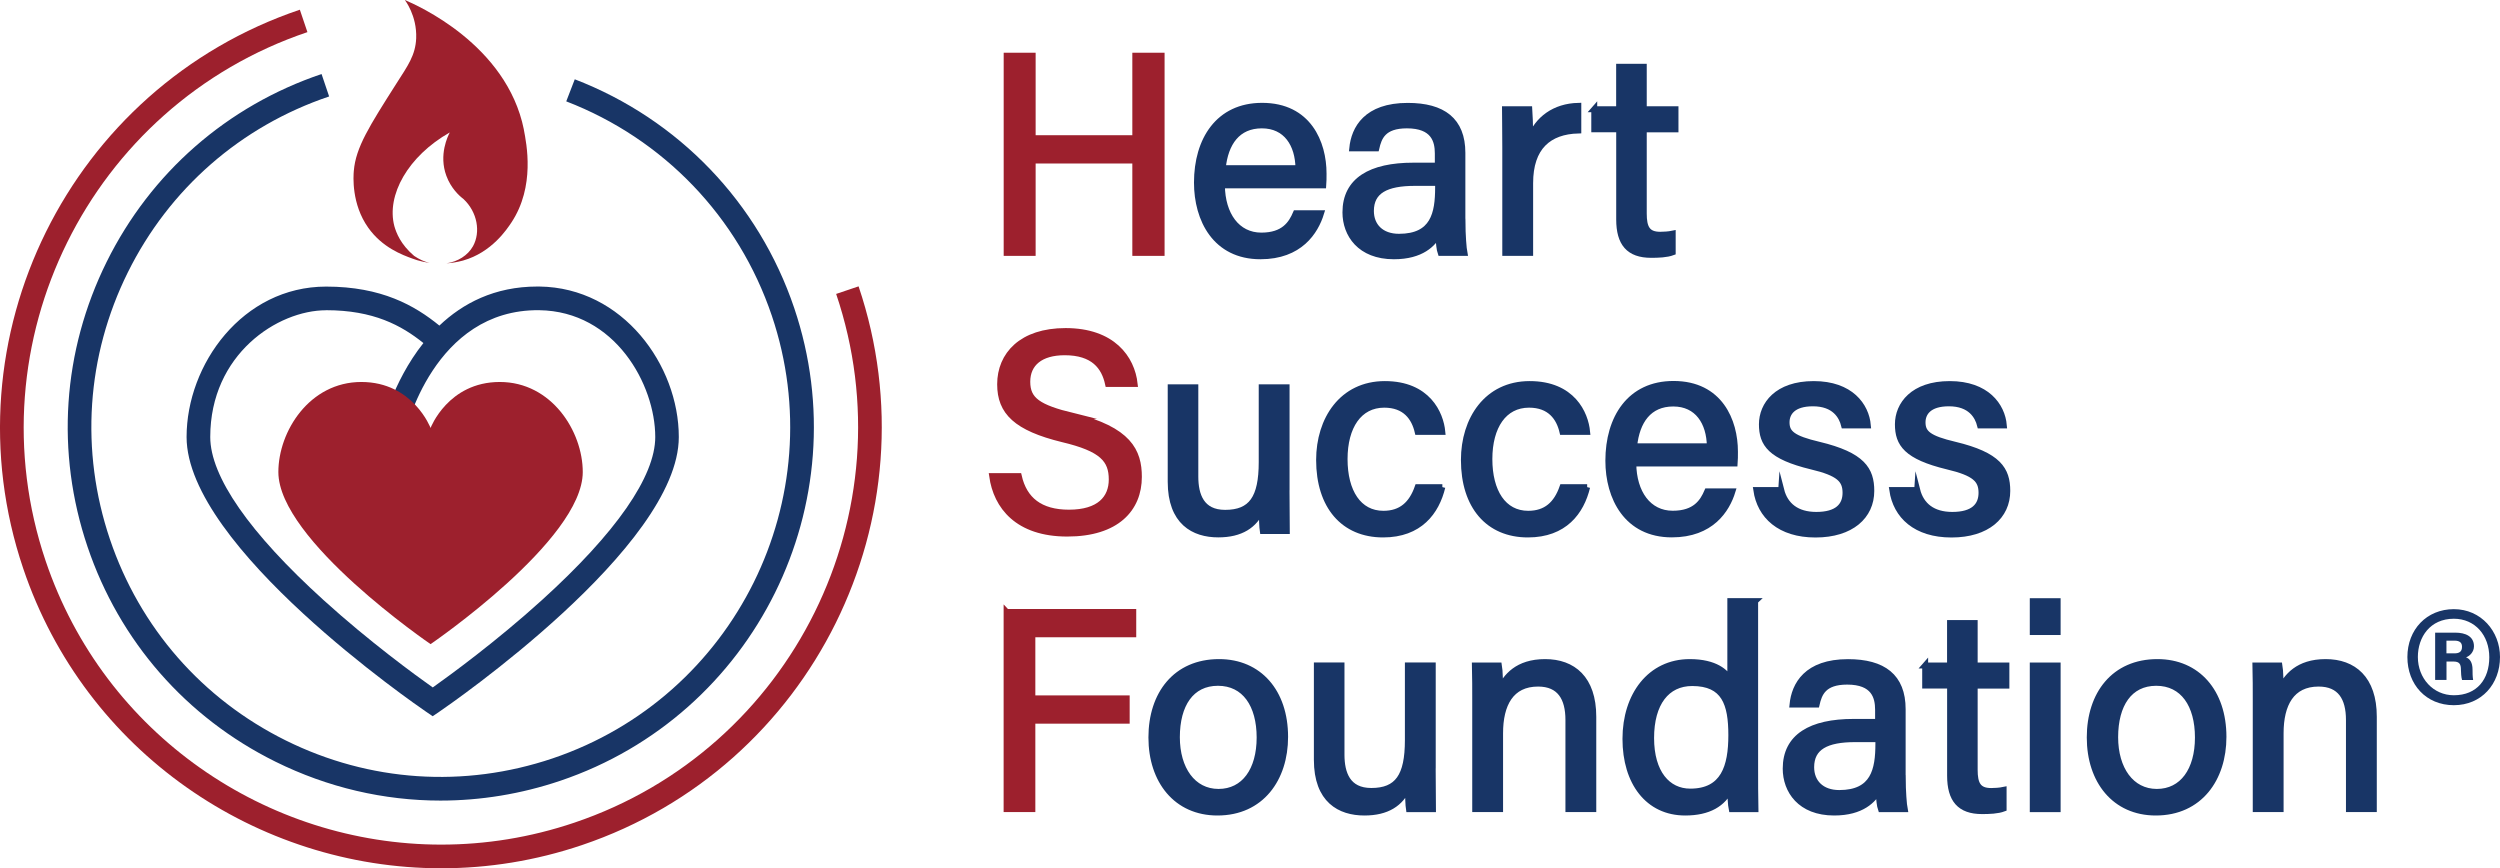 <?xml version="1.0" encoding="UTF-8"?>
<svg xmlns="http://www.w3.org/2000/svg" id="Calque_2" data-name="Calque 2" viewBox="0 0 422.47 146.73">
  <defs>
    <style>
      .cls-1 {
        stroke: #183566;
      }

      .cls-1, .cls-2 {
        fill: #183566;
      }

      .cls-1, .cls-3 {
        stroke-miterlimit: 10;
      }

      .cls-4, .cls-3 {
        fill: #9d202d;
      }

      .cls-3 {
        stroke: #9d202d;
      }
    </style>
  </defs>
  <g id="Calque_1-2" data-name="Calque 1">
    <g>
      <g>
        <polygon class="cls-3" points="191.85 9.41 191.85 23.35 174.51 23.35 174.51 9.41 170.11 9.41 170.11 42.74 174.51 42.74 174.51 27.13 191.85 27.13 191.85 42.74 196.3 42.74 196.3 9.41 191.85 9.41"></polygon>
        <path class="cls-1" d="M206.49,31.34c.05,4.93,2.54,8.47,6.66,8.47,3.83,0,5.08-2.01,5.84-3.78h4.26c-.96,3.11-3.59,7.28-10.25,7.28-7.61,0-10.73-6.22-10.73-12.45,0-7.23,3.64-12.98,11.01-12.98,7.85,0,10.39,6.27,10.39,11.44,0,.77,0,1.39-.05,2.01h-17.14ZM219.42,28.42c-.05-4.02-2.06-7.23-6.18-7.23s-6.18,2.97-6.61,7.23h12.78Z"></path>
        <path class="cls-1" d="M247.14,37.43c0,2.25.19,4.6.33,5.31h-4.02c-.19-.53-.33-1.68-.38-3.16-.86,1.58-2.82,3.73-7.52,3.73-5.75,0-8.19-3.73-8.19-7.42,0-5.41,4.26-7.9,11.49-7.9h4.12v-2.06c0-2.15-.67-4.74-5.22-4.74-4.02,0-4.74,2.01-5.17,3.88h-4.07c.33-3.35,2.39-7.18,9.38-7.18,5.94,0,9.24,2.44,9.24,7.95v11.59ZM243.02,30.91h-3.93c-4.84,0-7.42,1.34-7.42,4.74,0,2.54,1.72,4.36,4.74,4.36,5.84,0,6.61-3.93,6.61-8.33v-.77Z"></path>
        <path class="cls-1" d="M254.37,25.07c0-3.4-.05-5.31-.05-6.61h4.12c.05.67.14,2.59.14,4.93,1.25-3.26,4.12-5.41,8.14-5.51v4.17c-4.98.14-8.14,2.78-8.14,8.91v11.78h-4.21v-17.67Z"></path>
        <path class="cls-1" d="M269.4,18.46h4.21v-7.18h4.17v7.18h5.36v3.4h-5.36v14.22c0,2.39.57,3.59,2.78,3.59.57,0,1.44-.05,2.11-.19v3.16c-1.01.38-2.44.43-3.64.43-3.78,0-5.41-1.96-5.41-5.99v-15.23h-4.21v-3.4Z"></path>
        <path class="cls-3" d="M181.31,70.3c-5.84-1.44-7.71-2.68-7.71-5.79s2.25-4.98,6.32-4.98c4.88,0,6.7,2.44,7.33,5.36h4.5c-.48-4.36-3.73-8.95-11.68-8.95-7.42,0-11.06,4.02-11.06,9,0,4.69,2.73,7.37,10.58,9.29,6.66,1.58,8.28,3.45,8.28,6.8,0,3.16-2.06,5.6-7.23,5.6-4.84,0-7.57-2.15-8.48-6.18h-4.5c.72,5.12,4.31,9.72,12.69,9.72s12.11-4.21,12.11-9.58c0-4.31-1.68-8-11.16-10.29Z"></path>
        <path class="cls-1" d="M217.41,82.65c0,2.39.05,5.65.05,7.09h-4.07c-.1-.62-.14-2.11-.19-3.64-1.2,2.68-3.5,4.21-7.33,4.21-4.12,0-8.04-2.06-8.04-8.91v-15.95h4.17v15.08c0,3.16,1.01,6.13,5.03,6.13,4.45,0,6.18-2.49,6.18-8.57v-12.64h4.21v17.19Z"></path>
        <path class="cls-1" d="M243.74,82.32c-1.01,4.17-3.83,8-10.01,8-6.7,0-10.82-4.79-10.82-12.59,0-6.85,3.88-12.83,11.11-12.83s9.43,4.98,9.72,8.09h-4.17c-.57-2.44-2.11-4.6-5.65-4.6-4.26,0-6.7,3.69-6.7,9.19s2.35,9.24,6.56,9.24c3.02,0,4.79-1.63,5.79-4.5h4.17Z"></path>
        <path class="cls-1" d="M268.21,82.32c-1.01,4.17-3.83,8-10.01,8-6.7,0-10.82-4.79-10.82-12.59,0-6.85,3.88-12.83,11.11-12.83s9.43,4.98,9.72,8.09h-4.17c-.57-2.44-2.11-4.6-5.65-4.6-4.26,0-6.7,3.69-6.7,9.19s2.35,9.24,6.56,9.24c3.02,0,4.79-1.63,5.79-4.5h4.17Z"></path>
        <path class="cls-1" d="M276.01,78.34c.05,4.93,2.54,8.47,6.66,8.47,3.83,0,5.08-2.01,5.84-3.78h4.26c-.96,3.11-3.59,7.28-10.25,7.28-7.61,0-10.73-6.22-10.73-12.45,0-7.23,3.64-12.98,11.01-12.98,7.85,0,10.39,6.27,10.39,11.44,0,.77,0,1.39-.05,2.01h-17.14ZM288.94,75.42c-.05-4.02-2.06-7.23-6.18-7.23s-6.18,2.97-6.61,7.23h12.78Z"></path>
        <path class="cls-1" d="M301,82.8c.67,2.63,2.63,4.21,5.94,4.21,3.54,0,4.93-1.53,4.93-3.73s-1.1-3.35-5.75-4.45c-6.94-1.68-8.38-3.83-8.38-7.13s2.54-6.8,8.76-6.8,8.86,3.64,9.15,6.99h-4.02c-.38-1.53-1.58-3.73-5.27-3.73-3.4,0-4.45,1.63-4.45,3.21,0,1.82,1.01,2.73,5.46,3.78,7.37,1.77,8.86,4.21,8.86,7.81,0,4.26-3.4,7.37-9.43,7.37s-9.38-3.16-10.01-7.52h4.21Z"></path>
        <path class="cls-1" d="M323.98,82.8c.67,2.63,2.63,4.21,5.94,4.21,3.54,0,4.93-1.53,4.93-3.73s-1.1-3.35-5.75-4.45c-6.94-1.68-8.38-3.83-8.38-7.13s2.54-6.8,8.76-6.8,8.86,3.64,9.15,6.99h-4.02c-.38-1.53-1.58-3.73-5.27-3.73-3.4,0-4.45,1.63-4.45,3.21,0,1.82,1.01,2.73,5.46,3.78,7.37,1.77,8.86,4.21,8.86,7.81,0,4.26-3.4,7.37-9.43,7.37s-9.38-3.16-10.01-7.52h4.21Z"></path>
        <path class="cls-3" d="M170.11,103.41h21.4v3.78h-17.05v10.82h15.94v3.78h-15.94v14.94h-4.36v-33.33Z"></path>
        <path class="cls-1" d="M217.17,124.53c0,7.04-4.02,12.78-11.44,12.78-6.94,0-11.16-5.36-11.16-12.69s4.12-12.74,11.44-12.74c6.75,0,11.16,5.03,11.16,12.64ZM198.88,124.58c0,5.36,2.68,9.24,7.04,9.24s6.94-3.69,6.94-9.19-2.49-9.24-7.04-9.24-6.94,3.69-6.94,9.19Z"></path>
        <path class="cls-1" d="M242.11,129.65c0,2.39.05,5.65.05,7.09h-4.07c-.1-.62-.14-2.11-.19-3.64-1.2,2.68-3.5,4.21-7.33,4.21-4.12,0-8.04-2.06-8.04-8.91v-15.95h4.17v15.08c0,3.16,1.01,6.13,5.03,6.13,4.45,0,6.18-2.49,6.18-8.57v-12.64h4.21v17.19Z"></path>
        <path class="cls-1" d="M249.29,118.59c0-2.11,0-4.26-.05-6.13h4.07c.14.72.19,3.26.19,3.97.96-2.06,2.92-4.55,7.61-4.55s8.14,2.78,8.14,9.24v15.61h-4.21v-15.08c0-3.69-1.44-6.13-5.12-6.13-4.6,0-6.42,3.5-6.42,8.38v12.83h-4.21v-18.15Z"></path>
        <path class="cls-1" d="M296.6,101.59v28.3c0,2.25,0,4.5.05,6.85h-4.02c-.14-.62-.24-2.49-.24-3.45-1.2,2.54-3.64,4.02-7.61,4.02-6.27,0-10.1-5.08-10.1-12.45s4.17-12.98,10.87-12.98c4.31,0,6.22,1.72,6.85,3.11v-13.41h4.21ZM285.63,133.77c5.65,0,6.94-4.21,6.94-9.53s-1.15-8.81-6.61-8.81c-4.31,0-6.94,3.4-6.94,9.29s2.78,9.05,6.61,9.05Z"></path>
        <path class="cls-1" d="M321.54,131.43c0,2.25.19,4.6.33,5.31h-4.02c-.19-.53-.33-1.68-.38-3.16-.86,1.58-2.83,3.73-7.52,3.73-5.75,0-8.19-3.73-8.19-7.42,0-5.41,4.26-7.9,11.49-7.9h4.12v-2.06c0-2.15-.67-4.74-5.22-4.74-4.02,0-4.74,2.01-5.17,3.88h-4.07c.33-3.35,2.39-7.18,9.38-7.18,5.94,0,9.24,2.44,9.24,7.95v11.59ZM317.42,124.91h-3.93c-4.84,0-7.42,1.34-7.42,4.74,0,2.54,1.72,4.36,4.74,4.36,5.84,0,6.61-3.93,6.61-8.33v-.77Z"></path>
        <path class="cls-1" d="M325.32,112.46h4.21v-7.18h4.17v7.18h5.36v3.4h-5.36v14.22c0,2.39.57,3.59,2.78,3.59.57,0,1.44-.05,2.11-.19v3.16c-1.01.38-2.44.43-3.64.43-3.78,0-5.41-1.96-5.41-5.99v-15.23h-4.21v-3.4Z"></path>
        <path class="cls-1" d="M343.51,106.81v-5.22h4.21v5.22h-4.21ZM343.51,112.46h4.21v24.28h-4.21v-24.28Z"></path>
        <path class="cls-1" d="M375.74,124.53c0,7.04-4.02,12.78-11.44,12.78-6.94,0-11.16-5.36-11.16-12.69s4.12-12.74,11.44-12.74c6.75,0,11.16,5.03,11.16,12.64ZM357.44,124.58c0,5.36,2.68,9.24,7.04,9.24s6.94-3.69,6.94-9.19-2.49-9.24-7.04-9.24-6.94,3.69-6.94,9.19Z"></path>
        <path class="cls-1" d="M381.19,118.59c0-2.11,0-4.26-.05-6.13h4.07c.14.72.19,3.26.19,3.97.96-2.06,2.92-4.55,7.61-4.55s8.14,2.78,8.14,9.24v15.61h-4.21v-15.08c0-3.69-1.44-6.13-5.12-6.13-4.6,0-6.42,3.5-6.42,8.38v12.83h-4.21v-18.15Z"></path>
        <path class="cls-2" d="M422.47,111.03c0,4.55-3.11,8.14-7.8,8.14s-7.85-3.5-7.85-8.14,3.26-8.09,7.85-8.09,7.8,3.73,7.8,8.09ZM408.59,111.03c0,3.59,2.59,6.46,6.08,6.46,3.93,0,5.99-2.73,5.99-6.42s-2.39-6.51-5.99-6.51c-4.02,0-6.08,3.11-6.08,6.46ZM411.51,114.91v-8h3.4c1.72,0,3.16.62,3.16,2.3,0,1.01-.77,1.68-1.34,1.87.62.24,1.1.81,1.1,2.11,0,.43,0,1.15.1,1.72h-1.87c-.14-.43-.19-1.29-.19-1.68,0-1.01-.24-1.44-1.29-1.44h-1.15v3.11h-1.92ZM413.42,110.41h1.34c.77,0,1.29-.24,1.29-1.1,0-.67-.34-1.05-1.29-1.05h-1.34v2.16Z"></path>
      </g>
      <g>
        <path class="cls-2" d="M73.13,121.04l-1.13-.77c-1.65-1.13-40.47-27.84-40.47-46.42,0-12.28,9.48-25.42,23.58-25.42,9.37,0,14.98,3.2,19.14,6.59,3.93-3.74,9.31-6.6,16.55-6.6.12,0,.24,0,.36,0,14.09.18,23.55,13.3,23.55,25.43,0,18.58-38.82,45.29-40.47,46.42l-1.13.77ZM55.11,52.43c-8.21,0-19.58,7.45-19.58,21.42,0,6.67,6.62,16.2,19.14,27.55,7.76,7.04,15.6,12.75,18.46,14.77,2.86-2.03,10.72-7.75,18.49-14.8,12.5-11.34,19.11-20.86,19.11-27.52,0-8.88-6.81-21.26-19.61-21.43-17.88-.2-22.61,20.54-22.66,20.75l-3.95-.61s.18-2.04.07-4.78l1.45-.06c1.09-2.77,2.85-6.39,5.52-9.75-3.72-2.99-8.44-5.55-16.44-5.55Z"></path>
        <path class="cls-4" d="M88.53,21.9C85.62,7.48,70.38.84,68.41,0c0,0,2.07,2.62,1.92,6.47-.12,2.86-1.4,4.61-3.35,7.66-4.56,7.18-6.86,10.77-7.19,14.75-.08.89-.41,5.59,2.43,9.59,2.39,3.38,5.79,4.61,7.45,5.22,1.16.44,2.15.61,2.91.74-.89-.22-1.75-.61-2.6-1.19-2.29-1.95-3.02-3.91-3.34-5.03-1.37-5.22,2.29-11.81,9.37-15.83-.31.58-1.9,3.77-.58,7.33.77,2.09,2.17,3.38,2.88,3.91,2.38,2.22,2.94,5.61,1.62,7.99-.88,1.57-2.57,2.61-4.49,2.89.85-.05,1.79-.19,2.81-.47,4.86-1.37,7.43-5.32,8.18-6.44,4.03-6.1,2.55-13.29,2.09-15.7Z"></path>
        <path class="cls-2" d="M74.45,135.29c-9.57,0-19.08-2.21-27.91-6.58-15.09-7.47-26.36-20.37-31.75-36.32-5.39-15.95-4.24-33.04,3.23-48.13,7.47-15.09,20.37-26.36,36.32-31.75l1.28,3.79c-14.94,5.04-27.02,15.6-34.02,29.73-7,14.13-8.07,30.14-3.03,45.08,5.04,14.94,15.6,27.02,29.73,34.02,14.13,7,30.14,8.07,45.08,3.03,30.84-10.41,47.46-43.97,37.05-74.81-5.63-16.68-18.3-29.88-34.74-36.22l1.44-3.73c17.56,6.76,31.08,20.86,37.09,38.67,11.12,32.93-6.63,68.76-39.56,79.88-6.62,2.23-13.43,3.34-20.22,3.34Z"></path>
        <path class="cls-4" d="M74.56,146.73c-31.09,0-60.16-19.62-70.64-50.67C-9.22,57.14,11.75,14.78,50.67,1.64l1.28,3.79C15.12,17.87-4.72,57.95,7.71,94.78c9.92,29.38,37.43,47.95,66.85,47.95,7.46,0,15.04-1.19,22.5-3.71,36.83-12.43,56.68-52.52,44.24-89.35l3.79-1.28c13.14,38.92-7.83,81.28-46.75,94.42-7.87,2.66-15.89,3.92-23.77,3.92Z"></path>
        <path class="cls-4" d="M84.46,64.55c-8.75,0-11.7,7.77-11.7,7.77,0,0-2.95-7.77-11.7-7.77s-14.02,8.34-14.02,15.22c0,11.52,25.72,29.08,25.72,29.08,0,0,25.72-17.55,25.72-29.08,0-6.88-5.27-15.22-14.02-15.22Z"></path>
      </g>
    </g>
  </g>
</svg>

